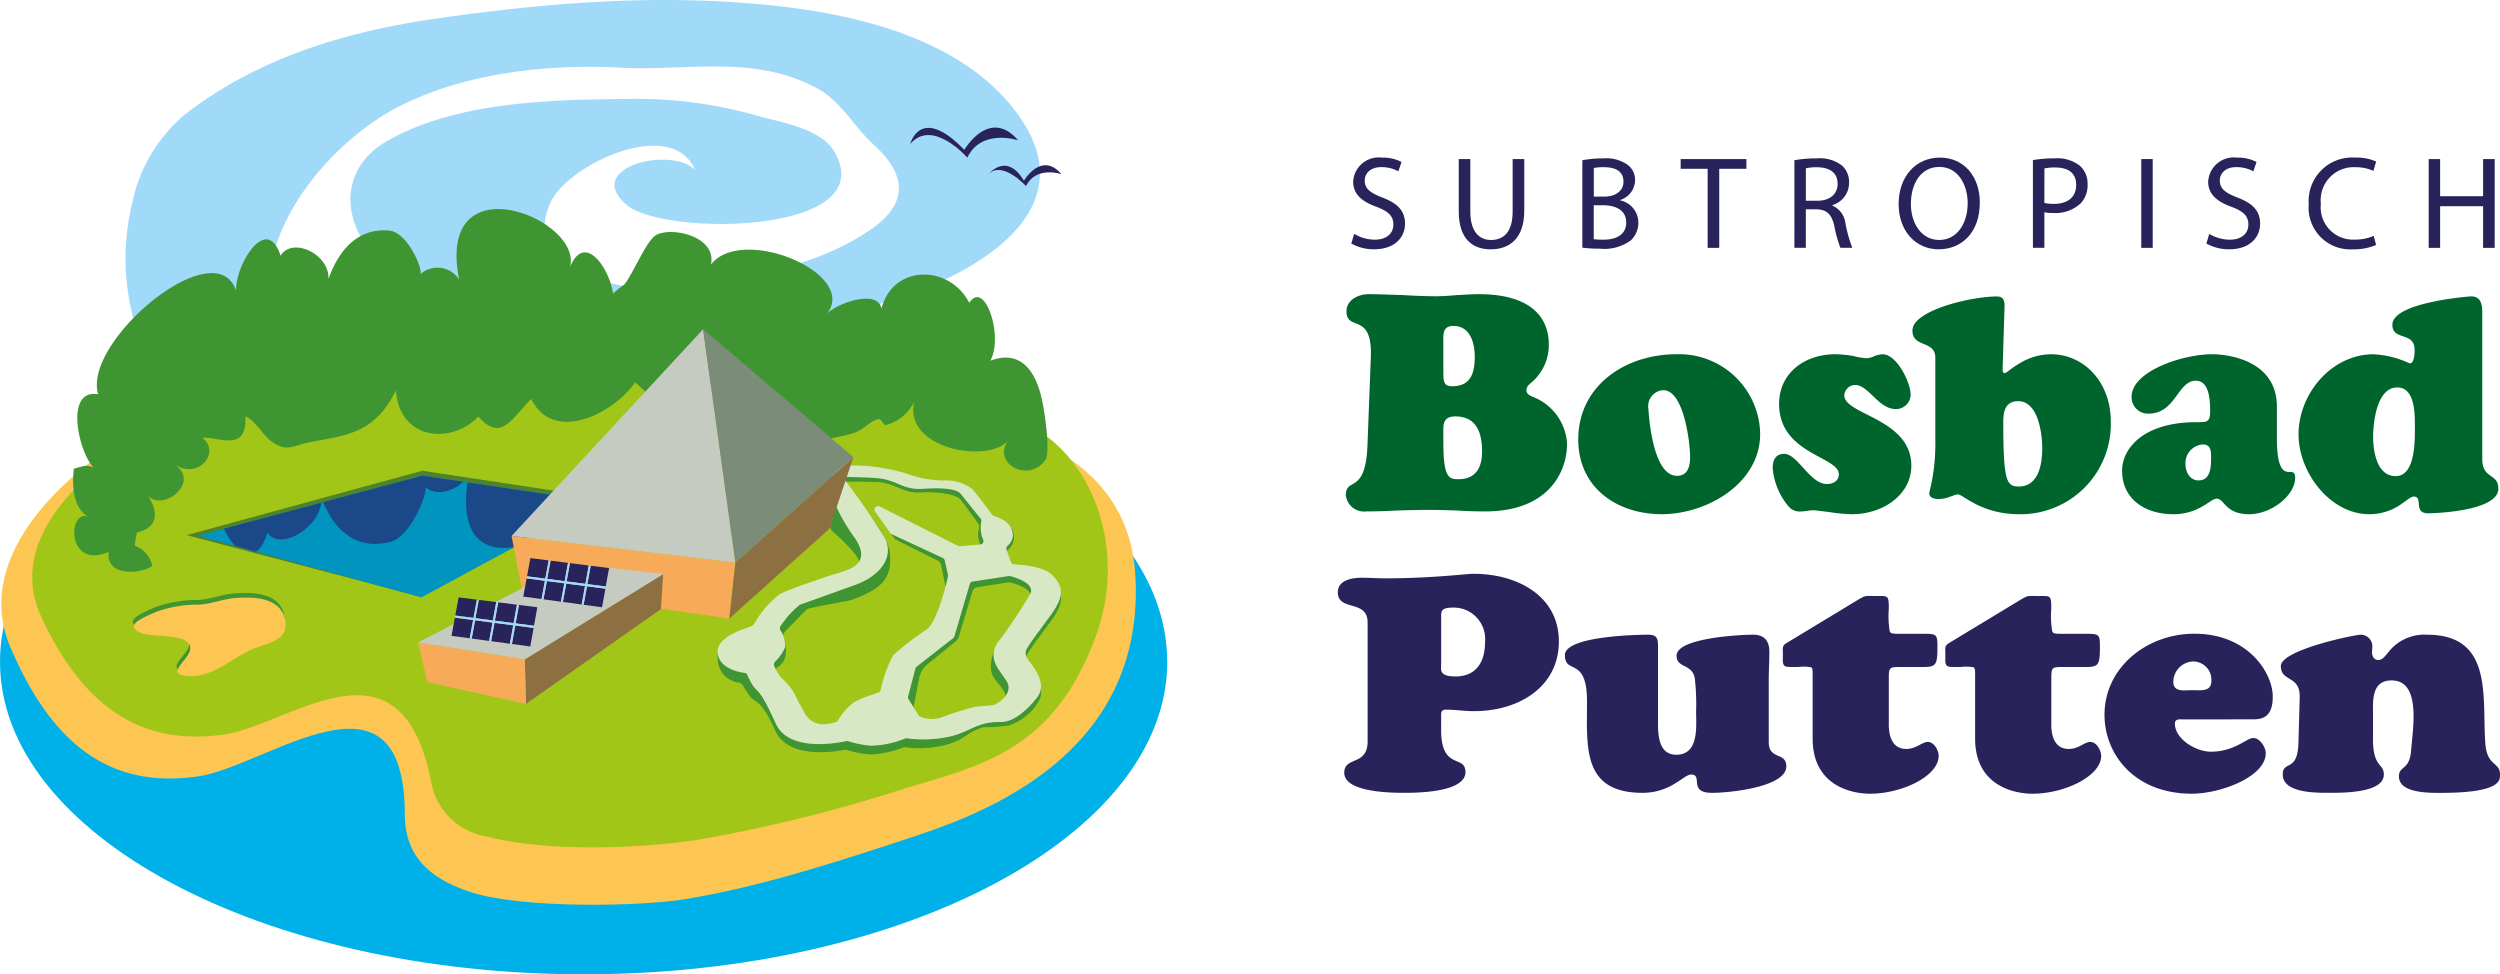 <svg xmlns="http://www.w3.org/2000/svg" xmlns:xlink="http://www.w3.org/1999/xlink" width="209.905" height="81.802" viewBox="0 0 209.905 81.802">
    <defs>
        <clipPath id="clip-path">
            <path id="Path_36" data-name="Path 36" d="M84.328,194.27l-2.869.767-2.179.583,1.7.467L98.048,200.8l12.672-6.857,2.146-1.159-14.728-2.2Z" transform="translate(-79.28 -190.58)" fill="none"/>
        </clipPath>
        <clipPath id="clip-path-2">
            <rect id="Rectangle_3" data-name="Rectangle 3" width="28.827" height="23.89" fill="none"/>
        </clipPath>
        <clipPath id="clip-path-4">
            <rect id="Rectangle_4" data-name="Rectangle 4" width="7.215" height="4.128" fill="none"/>
        </clipPath>
        <clipPath id="clip-path-5">
            <path id="Path_51" data-name="Path 51" d="M210.234,223.6l-.6,3.231,6.614.9.6-3.294Z" transform="translate(-209.63 -223.6)" fill="none"/>
        </clipPath>
        <clipPath id="clip-path-7">
            <path id="Path_57" data-name="Path 57" d="M181.464,239.33l-.6,3.231,6.616.895.6-3.292Z" transform="translate(-180.86 -239.33)" fill="none"/>
        </clipPath>
    </defs>
    <g id="Group_12" data-name="Group 12" transform="translate(-78 -16.092)">
        <g id="bosbad-logo" transform="translate(78 16.092)">
            <path id="Path_1" data-name="Path 1" d="M50.927,16.784a13.146,13.146,0,0,1,4.317-7.127C61.453,4.8,69,2.611,76.5,1.543,85.831.212,95.019-.521,104.4.436c6.928.708,16.327,2.695,20.988,9.388,7.161,10.283-10.306,16.054-16.641,16.717-2.8.293-5.679.555-8.512.738-4.091.26-8.2.333-12.31.36a27.444,27.444,0,0,1-15.013-4.707c-4.166-2.764-5.478-8.385-.528-11.157,5.809-3.257,13.668-3.405,20-3.466a37.04,37.04,0,0,1,10.985,1.408c1.771.522,5.26,1.029,6.415,2.949,4.233,7.05-14.271,7.219-17.408,4.531-3.7-3.166,3.816-4.956,5.74-2.932-1.878-4.552-10.673-.478-12.134,2.754-2.638,5.832,6.195,7.49,9.481,7.146,5.725-.6,12.213-1.421,17.243-4.772,3.357-2.238,3.275-4.652.388-7.28-1.612-1.467-2.712-3.588-4.642-4.654-5.275-2.917-11.017-1.48-16.557-1.773C85.8,5.363,78.773,6.094,73.163,9c-4.713,2.439-10.3,8.263-10.826,14.575-.74,8.871,9.766,9.556,15.111,9.462,8.607-.153,17.211-.484,25.818-.748,4.415-.134,8.961.111,13.353-.4,3.2-.373,6.121-.966,8.936,1.647,5.3,4.914-3.615,7.092-6.7,7.856-8.051,2-16.639.52-24.864,1.014-2.957.178-5.669,1.488-8.632,1.6a42.612,42.612,0,0,1-13.41-2.016c-5.367-1.62-9.126-5.12-13.854-8.108-3.355-2.121-6.037-2.9-7.221-7.5a19.62,19.62,0,0,1,.059-9.581" transform="translate(-39.77 0)" fill="#a1daf8"/>
            <path id="Path_2" data-name="Path 2" d="M98.006,166.1c0,14.5-21.939,26.248-49,26.248S0,180.595,0,166.1,21.939,139.85,49,139.85s49,11.752,49,26.248" transform="translate(0 -110.543)" fill="#00b0e9"/>
            <path id="Path_3" data-name="Path 3" d="M74.5,142.093c7.339,1.756,20.594,3.265,21.256,15.072.8,14.156-11.167,19.445-18.305,21.807-6.446,2.133-13.06,4.313-19.627,5.377-3.506.568-13.424.813-17.829-.6-2.787-.893-5.579-2.544-5.579-6.5,0-13.513-11.566-4.091-17.314-3.238-6.459.954-11.872-1.591-15.8-10.822-3.984-9.367,8.732-17.7,13.037-19.3,9.625-3.577,19.343-4.327,29.114-5.778,10.126-1.5,18.318,1.3,28.4,3.393.794.166,1.687.356,2.647.585" transform="translate(-0.428 -108.833)" fill="#fdc652"/>
            <path id="Path_4" data-name="Path 4" d="M86.838,130.282c3.546,1.517,6.348,4,9.858,5.866,5.375,2.854,8.2,10.533,5.478,17.815-3.525,9.447-9.47,10.694-16.061,12.674a125.9,125.9,0,0,1-17.643,4.34c-3.4.5-11.65,1.15-17.454-.339a5.686,5.686,0,0,1-4.648-4.818c-2.632-12.7-11.888-4.47-17.461-3.718-6.258.842-11.4-1.67-15.2-9.831-3.835-8.229,7.473-14.831,10.964-16.905,7.221-4.292,15.2-5.633,22.9-6.974a92.548,92.548,0,0,1,26-.8c4.34.474,9.036.876,13.234,2.678l.031.013" transform="translate(-10.214 -100.412)" fill="#a2c617"/>
            <path id="Path_5" data-name="Path 5" d="M42.952,90.6c-.048-2.211,2.594-6.494,3.739-2.93.977-1.618,4.141-.128,4.019,1.964.974-2.737,2.687-4.283,5.086-4.076,1.542.132,2.816,3.146,2.645,3.659a2.144,2.144,0,0,1,3.246.472c-2.016-10.109,10.465-5.1,9.3-1.046,1.22-3.016,3.336.111,3.617,2.207a12.1,12.1,0,0,1,.951-.765c.765-.947,1.79-3.554,2.6-4.1,1.18-.8,5.166-.017,4.675,2.425,2.563-3.338,12.352.71,9.759,4.116,1.067-1.083,5.535-2.467,4.39.752.218-5.117,6.228-5.174,7.743-1.18.029.075-.348-.275-.323-.266,1.308-2.5,3.053,2.534,1.886,4.656,2.326-.882,3.764.526,4.355,3.368.241,1.163.633,3.883.337,4.858-1.4,2.2-4.7.367-3.129-1.605-1.538,2.066-8.841.882-7.961-3.16a3.719,3.719,0,0,1-2.349,1.936c-.256.092-.348-.6-.736-.48-.641.2-1.257.928-1.955,1.144-1.66.513-6.329,1.561-5.138-1.966-.811,2.06-3.275-.22-4.464-.757-.759-.342-1.832-1.3-2.619-1.373-1.144-.1-.8,1.509-1.865,1.93a2.7,2.7,0,0,1-2.295-.344c-.2-.115-2.014-1.725-2-1.741-1.785,2.609-6.863,5.2-8.73,1.4-1.693,1.708-2.523,3.636-4.447,1.473-2.119,2.3-6.6,2.114-6.913-2.207-1.769,3.69-4.325,3.808-7.154,4.35-1.479.285-1.943.87-3.231,0-.752-.507-1.345-1.76-2.251-2.156.159,3.133-2.341,1.647-3.611,1.811,1.547,1.159-.289,3.548-2.3,2.246,2.284,1.578-1.389,4.283-2.473,2.318,1.054,1.4,1.241,2.94-.715,3.368a5.772,5.772,0,0,0-.189,1.123,2.314,2.314,0,0,1,1.467,1.7c-1.006.71-3.95.884-3.653-1.19-3.577,1.563-3.456-3.655-1.7-2.942-1.243-.673-1.415-2.46-1.232-4.042.6-.124,1.027-.407,1.653-.086-1.28-1.364-2.448-6.654.39-6.155C30.028,94.859,41.244,85.534,42.95,90.6" transform="translate(-23.134 -66.202)" fill="#3f9532"/>
            <path id="Path_6" data-name="Path 6" d="M65.991,239.7c-.22-2.131-2.586-2.2-4.2-2.077-1.018.075-1.972.474-2.99.551a10.343,10.343,0,0,0-3.648.6c-.744.348-2.972,1.117-1.272,1.781,1.035.407,4.162-.008,4.116,1.3-.034.987-2.473,2.311.113,2.32,1.785.006,3.464-1.511,5.04-2.236,1.1-.507,3-.66,2.835-2.24" transform="translate(-42.099 -187.8)" fill="#3f9532"/>
            <path id="Path_7" data-name="Path 7" d="M66.361,241.552c-.22-2.133-2.586-2.2-4.2-2.077-1.018.075-1.974.474-2.99.553a10.3,10.3,0,0,0-3.648.6c-.744.348-2.972,1.115-1.272,1.781,1.037.407,4.162-.008,4.116,1.3-.034.987-2.475,2.311.113,2.32,1.785.006,3.462-1.511,5.04-2.236,1.1-.507,3-.658,2.835-2.238" transform="translate(-42.391 -189.262)" fill="#fdc652"/>
            <path id="Path_8" data-name="Path 8" d="M364.662,52.5s.836-3.363,4.543.482c0,0,2.1-3.607,4.524-.8,0,0-3.083-1.029-4.271,1.452,0,0-2.934-3.349-4.8-1.136" transform="translate(-288.241 -40.402)" fill="#29235c"/>
            <path id="Path_9" data-name="Path 9" d="M395.18,67.171s1.582-2.284,3.158.333c0,0,1.456-2.506,3.148-.553,0,0-2.144-.717-2.97,1.01,0,0-2.194-2.425-3.336-.79" transform="translate(-312.366 -52.332)" fill="#29235c"/>
            <path id="Path_10" data-name="Path 10" d="M554.841,125.24c-.23.205-.461.358-.461.692s.281.436.539.562a4.487,4.487,0,0,1,2.865,3.915c0,2.559-1.714,5.7-6.857,5.7-.87,0-1.664-.025-2.431-.078-.767-.025-1.534-.05-2.328-.05-.87,0-1.764.025-2.634.05-.87.05-1.739.078-2.634.078a1.534,1.534,0,0,1-1.689-1.356c0-1.586,1.662.025,1.817-4.223l.281-7.366c.153-3.864-2.045-2.1-2.045-3.864,0-.972,1.048-1.433,1.842-1.433.947,0,1.892.052,2.84.075.947.052,1.892.1,2.84.1.614,0,1.2-.05,1.79-.1.589-.025,1.2-.075,1.792-.075,4.682,0,5.885,2.226,5.885,4.2a4.136,4.136,0,0,1-1.406,3.173m-7.446-1.125c0,1-.05,1.484.742,1.484,1.534,0,1.892-1.075,1.892-2.481,0-1.153-.383-2.584-1.792-2.584-.947,0-.845.767-.845,1.509v2.073Zm0,6.243c0,2.967.486,3.045,1.278,3.045,1.459,0,1.97-1,1.97-2.328,0-1.561-.461-2.942-2.251-2.942-.792,0-.972.409-1,.947v1.28Z" transform="translate(-426.212 -93.169)" fill="#00652c"/>
            <path id="Path_11" data-name="Path 11" d="M632.34,149.1c0-4.579,4.017-7.163,8.238-7.163a6.808,6.808,0,0,1,7.035,6.677c0,4.2-4.5,6.754-8.263,6.754s-7.01-2.226-7.01-6.268m7.138-4.145a1.343,1.343,0,0,0-1.253,1.534c.1,1.612.564,5.551,2.328,5.654.972.05,1.178-.767,1.178-1.586,0-1.15-.511-5.6-2.251-5.6" transform="translate(-499.826 -112.195)" fill="#00652c"/>
            <path id="Path_12" data-name="Path 12" d="M717.024,142.093a6.778,6.778,0,0,0,1.048.18,1.631,1.631,0,0,0,.692-.18,2.222,2.222,0,0,1,.691-.153c1.178,0,2.353,2.353,2.353,3.4a1.229,1.229,0,0,1-1.253,1.2c-1.459,0-2.278-2.02-3.4-2.02a.923.923,0,0,0-.92.87c0,1.639,5.629,1.945,5.629,5.91,0,2.4-2.328,4.068-4.99,4.068a13.32,13.32,0,0,1-1.892-.178c-.639-.078-1.2-.153-1.356-.153a3.49,3.49,0,0,0-.511.05,2.885,2.885,0,0,1-.486.05,1.231,1.231,0,0,1-1.125-.486,5.721,5.721,0,0,1-1.28-3.148c0-.664.23-1.2.972-1.2,1.125,0,2.15,2.531,3.581,2.531.511,0,1-.256,1-.817,0-1.511-5.015-1.689-5.015-5.91,0-2.559,2.1-4.17,4.732-4.17a10.254,10.254,0,0,1,1.536.153" transform="translate(-561.385 -112.195)" fill="#00652c"/>
            <path id="Path_13" data-name="Path 13" d="M773.821,124.793c0,.128-.025.409.178.409.128,0,.536-.409,1.2-.792a5.056,5.056,0,0,1,2.687-.792c2.712,0,5.015,2.276,5.015,5.654a7.577,7.577,0,0,1-7.674,7.777c-3.223,0-4.732-1.662-5.143-1.662s-.819.384-1.662.384c-.358,0-.767-.1-.767-.511a16.758,16.758,0,0,0,.511-4.554v-6.8c0-1.484-1.92-.819-1.92-2.276,0-1.714,4.962-2.865,7.087-2.865.689,0,.664.536.639,1.1l-.153,4.937Zm1.306,2.764c-1.125,0-1.253.92-1.253,1.79,0,4.962.281,5.373,1.3,5.373,1.689,0,1.97-1.917,1.97-3.223,0-1.2-.333-3.94-2.02-3.94" transform="translate(-605.674 -93.873)" fill="#00652c"/>
            <path id="Path_14" data-name="Path 14" d="M863.217,148.89c0,4.5,1.536,2.047,1.536,3.428,0,1.459-2,3.045-3.864,3.045-2.02,0-2.072-1.306-2.712-1.306-.306,0-.639.333-1.2.639a4.673,4.673,0,0,1-2.506.664c-2.123,0-4.248-1.125-4.248-3.659,0-1.817,1.739-4.068,6.241-4.068.794,0,1.151.05,1.151-.87,0-.845-.025-2.611-1.2-2.611-1.534,0-1.689,2.764-3.965,2.764a1.377,1.377,0,0,1-1.431-1.406c0-2.173,4.323-3.581,6.752-3.581,1.459,0,5.449.564,5.449,4.4v2.559Zm-7.674,2.251c0,.666.358,1.381,1.1,1.381.972,0,1.05-1.05,1.05-1.817,0-.564.025-1.2-.692-1.2a1.566,1.566,0,0,0-1.458,1.637" transform="translate(-672.047 -112.187)" fill="#00652c"/>
            <path id="Path_15" data-name="Path 15" d="M936.326,132.343c0,1.79,1.356,1.2,1.356,2.532,0,1.945-5.6,2.073-5.884,2.073-1.306,0-.384-1.408-1.228-1.408-.23,0-.614.358-1.2.742a4.642,4.642,0,0,1-2.506.742c-3.351,0-5.96-3.556-5.96-6.7,0-3.4,2.762-6.729,6.293-6.729a8.1,8.1,0,0,1,3.045.767c.384,0,.409-.845.409-1.125,0-1.586-1.867-.742-1.867-2.123,0-1.892,6.524-2.381,6.6-2.381.767,0,.947.536.947,1.381v12.23Zm-7.138-5.962c-1.714,0-2.02,2.942-2.02,4.143s.306,3.3,1.892,3.3c1.714,0,1.612-3.146,1.612-4.273,0-1,0-3.173-1.484-3.173" transform="translate(-727.915 -93.849)" fill="#00652c"/>
            <path id="Path_16" data-name="Path 16" d="M538.508,233.948c0-1.92-2.5-.895-2.5-2.508,0-1.023,1.182-1.226,2.014-1.226.671,0,1.316.05,1.989.05,3.894,0,6.8-.383,7.387-.383,3.653,0,7.171,1.842,7.171,5.679s-3.384,5.857-7.117,5.857c-.807,0-1.612-.128-2.337-.128-.323,0-.43.128-.43.411v1.484c.082,3.2,2.041,1.867,2.041,3.351,0,1.662-3.869,1.739-5.076,1.739-1.13,0-5.1-.025-5.1-1.689,0-1.408,1.961-.539,1.961-2.636v-10Zm7.2-1.228c-1.048,0-1.021.306-1.021.819v3.837c0,.536-.241,1.125,1.209,1.125,1.773,0,2.471-1.28,2.471-2.84a2.648,2.648,0,0,0-2.659-2.942" transform="translate(-423.683 -181.706)" fill="#29235c"/>
            <path id="Path_17" data-name="Path 17" d="M634.809,261.761c0,1.023.08,2.609,1.532,2.609,1.934,0,1.664-2.4,1.664-3.632a18.913,18.913,0,0,0-.107-2.764c-.214-1.278-1.532-.845-1.532-1.918,0-1.509,5.4-1.765,6.419-1.765.968,0,1.371.536,1.371,1.433,0,.819-.052,1.612-.052,2.431V263.3c0,1.534,1.477.817,1.477,2.045,0,1.739-4.755,2.225-6.232,2.225-2.068,0-.7-1.536-1.773-1.536-.3,0-.725.383-1.371.767a5.079,5.079,0,0,1-2.687.769c-5.1,0-4.673-3.839-4.673-7.676s-1.855-2.2-1.855-3.889,6.769-1.714,6.985-1.714c.752,0,.832.333.832.972v6.5Z" transform="translate(-495.597 -201.001)" fill="#29235c"/>
            <path id="Path_18" data-name="Path 18" d="M723.177,249.474c0,1.714.752,2.123,1.477,2.123.834,0,1.316-.589,1.8-.589.537,0,.912.717.912,1.176,0,1.689-3.062,3.173-5.773,3.173-1.371,0-4.807-.564-4.807-4.631v-5.27c0-.461,0-.639-.134-.717a3.642,3.642,0,0,0-1.048-.025c-.7,0-1.048.025-1.182-.1-.189-.178-.134-.434-.134-1.023,0-.358-.08-.639.241-.845l6.125-3.709c.618-.358.591-.281,1.4-.281,1.073,0,1.127-.1,1.127,1.075a7.5,7.5,0,0,0,.08,1.892c.082.205.268.205.968.205h1.88c1.155,0,1.155.078,1.155,1.228,0,1.456-.189,1.561-1.236,1.561h-1.853c-.941,0-.993.025-.993.945v3.812Z" transform="translate(-564.593 -188.714)" fill="#29235c"/>
            <path id="Path_19" data-name="Path 19" d="M788.3,249.474c0,1.714.752,2.123,1.477,2.123.832,0,1.316-.589,1.8-.589.536,0,.914.717.914,1.176,0,1.689-3.062,3.173-5.776,3.173-1.37,0-4.807-.564-4.807-4.631v-5.27c0-.461,0-.639-.134-.717a3.643,3.643,0,0,0-1.048-.025c-.7,0-1.048.025-1.18-.1-.189-.178-.136-.434-.136-1.023,0-.358-.082-.639.241-.845l6.125-3.709c.618-.358.591-.281,1.4-.281,1.073,0,1.127-.1,1.127,1.075a7.372,7.372,0,0,0,.082,1.892c.08.205.268.205.966.205h1.88c1.155,0,1.155.078,1.155,1.228,0,1.456-.186,1.561-1.234,1.561H789.3c-.939,0-.993.025-.993.945v3.812Z" transform="translate(-616.073 -188.714)" fill="#29235c"/>
            <path id="Path_20" data-name="Path 20" d="M849.815,261.11c-.3,0-.725-.075-.725.358,0,1.278,1.748,2.353,3.009,2.353,2.014,0,3.009-1.15,3.573-1.15s1.048.792,1.048,1.278c0,1.97-3.787,3.4-6.205,3.4-4.835,0-7.335-3.326-7.335-6.626,0-3.94,3.518-6.807,7.548-6.807,4.566,0,6.58,3.351,6.58,5.27,0,1.689-.8,1.92-1.664,1.92Zm2.337-3.223a1.53,1.53,0,0,0-1.584-1.637,1.731,1.731,0,0,0-1.611,1.689c0,.92.914.717,1.611.717s1.584.153,1.584-.767" transform="translate(-666.482 -200.708)" fill="#29235c"/>
            <path id="Path_21" data-name="Path 21" d="M921.565,263.014c0,2.481.914,2.045.914,3.018,0,1.586-3.573,1.536-4.673,1.536s-3.814,0-3.814-1.536c0-1.228,1.236-.128,1.316-2.634l.107-3.837c.055-1.892-1.584-1.278-1.584-2.634s6.178-2.634,6.714-2.634a.972.972,0,0,1,.968,1c0,.155-.027.306-.027.461,0,.306.134.664.539.664.43,0,.671-.539,1.209-1.075a3.832,3.832,0,0,1,2.873-1.05c5.562,0,4.621,5.193,4.889,9.082.134,2.02,1.236,1.561,1.236,2.661,0,.461.107,1.536-4.941,1.536-.966,0-3.546.05-3.546-1.381,0-.92.886-.486,1.021-2.15.134-1.817.886-5.91-1.639-5.91-1.718,0-1.559,1.765-1.559,2.917v1.97Z" transform="translate(-722.327 -201.001)" fill="#29235c"/>
            <path id="Path_22" data-name="Path 22" d="M541.647,69.554a3.407,3.407,0,0,0,1.727.486c.985,0,1.559-.52,1.559-1.272,0-.7-.4-1.1-1.406-1.482-1.218-.432-1.97-1.062-1.97-2.112a2.147,2.147,0,0,1,2.412-2.024,3.392,3.392,0,0,1,1.649.365l-.266.786a2.979,2.979,0,0,0-1.417-.354c-1.018,0-1.406.608-1.406,1.117,0,.7.455,1.039,1.482,1.438,1.262.486,1.9,1.1,1.9,2.19,0,1.15-.853,2.156-2.611,2.156a3.866,3.866,0,0,1-1.9-.486l.243-.807Z" transform="translate(-427.943 -49.916)" fill="#29235c"/>
            <path id="Path_23" data-name="Path 23" d="M585.432,63.73v4.415c0,1.67.742,2.379,1.737,2.379,1.107,0,1.815-.729,1.815-2.379V63.73h.975v4.348c0,2.29-1.205,3.231-2.821,3.231-1.528,0-2.678-.874-2.678-3.187V63.73h.974Z" transform="translate(-461.98 -50.375)" fill="#29235c"/>
            <path id="Path_24" data-name="Path 24" d="M633.98,63.615a9.364,9.364,0,0,1,1.758-.155,3.08,3.08,0,0,1,2.047.543,1.561,1.561,0,0,1,.62,1.316,1.769,1.769,0,0,1-1.262,1.637v.023a1.921,1.921,0,0,1,1.538,1.869,2.011,2.011,0,0,1-.631,1.494,3.743,3.743,0,0,1-2.578.7,11.317,11.317,0,0,1-1.494-.088V63.617Zm.962,3.053h.874c1.018,0,1.616-.53,1.616-1.251,0-.874-.664-1.218-1.637-1.218a4.107,4.107,0,0,0-.853.067Zm0,3.573a5.111,5.111,0,0,0,.807.044c1,0,1.913-.365,1.913-1.45,0-1.018-.874-1.438-1.926-1.438h-.8v2.844Z" transform="translate(-501.122 -50.161)" fill="#29235c"/>
            <path id="Path_25" data-name="Path 25" d="M675.637,64.539H673.37V63.72h5.52v.819h-2.28v6.639h-.974V64.539Z" transform="translate(-532.258 -50.367)" fill="#29235c"/>
            <path id="Path_26" data-name="Path 26" d="M718.94,63.615a10.12,10.12,0,0,1,1.848-.155,3.05,3.05,0,0,1,2.156.608,1.859,1.859,0,0,1,.587,1.417,1.959,1.959,0,0,1-1.406,1.9v.034a1.858,1.858,0,0,1,1.1,1.5,11.86,11.86,0,0,0,.576,2.047h-1a10.11,10.11,0,0,1-.5-1.781c-.222-1.029-.62-1.417-1.494-1.45H719.9v3.231h-.962Zm.962,3.4h.985c1.029,0,1.681-.564,1.681-1.417,0-.962-.7-1.383-1.714-1.394a3.979,3.979,0,0,0-.951.088Z" transform="translate(-568.278 -50.161)" fill="#29235c"/>
            <path id="Path_27" data-name="Path 27" d="M767.515,66.914c0,2.567-1.559,3.927-3.462,3.927s-3.353-1.528-3.353-3.785c0-2.368,1.471-3.917,3.464-3.917s3.353,1.559,3.353,3.772Zm-5.786.122c0,1.593.863,3.02,2.379,3.02s2.389-1.406,2.389-3.1c0-1.484-.775-3.032-2.379-3.032s-2.389,1.471-2.389,3.108Z" transform="translate(-601.287 -49.908)" fill="#29235c"/>
            <path id="Path_28" data-name="Path 28" d="M814.5,63.6a11.14,11.14,0,0,1,1.848-.145,3.065,3.065,0,0,1,2.091.62,2.007,2.007,0,0,1,.652,1.559,2.219,2.219,0,0,1-.574,1.593,3.089,3.089,0,0,1-2.28.819,3.258,3.258,0,0,1-.775-.067v2.986H814.5V63.6Zm.962,3.6a3.263,3.263,0,0,0,.8.078c1.161,0,1.869-.564,1.869-1.593s-.7-1.461-1.758-1.461a4.046,4.046,0,0,0-.907.078Z" transform="translate(-643.812 -50.161)" fill="#29235c"/>
            <path id="Path_29" data-name="Path 29" d="M858.872,63.73v7.456h-.962V63.73Z" transform="translate(-678.125 -50.375)" fill="#29235c"/>
            <path id="Path_30" data-name="Path 30" d="M884.225,69.554a3.407,3.407,0,0,0,1.727.486c.985,0,1.559-.52,1.559-1.272,0-.7-.4-1.1-1.406-1.482-1.218-.432-1.97-1.062-1.97-2.112a2.147,2.147,0,0,1,2.412-2.024,3.392,3.392,0,0,1,1.649.365l-.266.786a2.98,2.98,0,0,0-1.417-.354c-1.018,0-1.4.608-1.4,1.117,0,.7.453,1.039,1.482,1.438,1.262.486,1.9,1.1,1.9,2.19,0,1.15-.851,2.156-2.611,2.156a3.866,3.866,0,0,1-1.9-.486l.243-.807Z" transform="translate(-698.732 -49.916)" fill="#29235c"/>
            <path id="Path_31" data-name="Path 31" d="M930.664,70.477a4.761,4.761,0,0,1-1.97.365,3.494,3.494,0,0,1-3.684-3.785A3.653,3.653,0,0,1,928.9,63.14a4.016,4.016,0,0,1,1.771.331l-.233.786a3.517,3.517,0,0,0-1.5-.31,2.772,2.772,0,0,0-2.909,3.076,2.711,2.711,0,0,0,2.865,3,3.847,3.847,0,0,0,1.572-.31l.2.763Z" transform="translate(-731.164 -49.908)" fill="#29235c"/>
            <path id="Path_32" data-name="Path 32" d="M974.022,63.73v3.12h3.607V63.73h.974v7.456h-.974v-3.5h-3.607v3.5h-.962V63.73Z" transform="translate(-769.144 -50.375)" fill="#29235c"/>
            <path id="Path_33" data-name="Path 33" d="M74.78,194.009l19.5,5.134,15.849-8.183-15.57-2.36Z" transform="translate(-59.109 -149.077)" fill="#4e822c"/>
            <path id="Path_34" data-name="Path 34" d="M98.131,190.58l-13.812,3.69-2.867.767-2.182.583,1.7.467L98.04,200.8l12.672-6.857,2.146-1.159Z" transform="translate(-62.658 -150.642)" fill="#0094bf"/>
            <g id="Group_1" data-name="Group 1" transform="translate(16.614 39.938)" clip-path="url(#clip-path)">
                <path id="Path_35" data-name="Path 35" d="M28.634,91.942c-.05,2.513,2.94,6.9,4.227,2.661,1.106,1.66,4.675-.587,4.535-2.932,1.106,2.93,3.041,4.38,5.748,3.722,1.739-.421,3.175-4.061,2.98-4.615,1.09.954,3.018.138,3.663-1.1-2.257,11.811,11.823,3.936,10.5-.455,1.383,3.2,3.768-.713,4.082-3.137a11.876,11.876,0,0,0,1.075.7c.863.939,2.026,3.711,2.942,4.187,1.333.7,5.832-.891,5.275-3.569,2.9,3.332,13.944-2.982,11.01-6.383,1.207,1.039,6.253,1.819,4.956-1.628.254,5.761,7.039,4.765,8.743-.027.034-.092-.392.373-.363.358,1.479,2.609,3.443-3.407,2.121-5.608,2.628.589,4.25-1.259,4.91-4.583.27-1.36.708-4.51.373-5.564-1.586-2.246-5.3.411-3.531,2.37-1.739-2.07-9.984.56-8.982,4.985a3.424,3.424,0,0,0-2.655-1.781c-.289-.059-.394.744-.83.673-.725-.117-1.421-.83-2.211-.951-1.873-.289-6.622.22-5.273,4-.92-2.192-4.223-.046-5.562.771-.857.522-2.066,1.8-2.955,2.016-1.291.312-.905-1.57-2.108-1.859a3.333,3.333,0,0,0-2.59.794c-.22.163-2.27,2.309-2.259,2.326-2.02-2.643-7.756-4.682-9.858-.046-1.913-1.639-2.854-3.674-5.023-.884-2.4-2.23-7.454-1.234-7.8,3.718-2-3.868-4.889-3.552-8.085-3.669-1.672-.063-2.2-.641-3.648.57-.847.708-1.515,2.23-2.536,2.84.176-3.579-2.645-1.454-4.078-1.417,1.744-1.586-.333-3.969-2.6-2.14,2.576-2.192-1.576-4.608-2.8-2.19,1.186-1.775,1.4-3.55-.811-3.69A5.975,5.975,0,0,1,19,69.165a3.227,3.227,0,0,0,1.653-2.188c-1.136-.627-4.462-.306-4.12,1.993-4.042-1.14-3.894,4.751-1.913,3.632-1.4.983-1.593,3.037-1.383,4.8.681.034,1.161.279,1.867-.193-1.444,1.771-2.752,7.972.451,6.905-1.509,5.277,11.17,13.867,13.085,7.825" transform="translate(-27.023 -89.821)" fill="#1a4889"/>
            </g>
            <g id="Group_11" data-name="Group 11" transform="translate(35.11 27.641)">
                <g id="Group_4" data-name="Group 4" transform="translate(25.141 11.819)" style="isolation: isolate">
                    <g id="Group_3" data-name="Group 3" clip-path="url(#clip-path-2)">
                        <g id="Group_2" data-name="Group 2" clip-path="url(#clip-path-2)">
                            <path id="Path_37" data-name="Path 37" d="M310.428,208.245a7.059,7.059,0,0,1-.956.3c-.733.163-2.263.689-3.2,1.033a2.459,2.459,0,0,1-1.6-.013.519.519,0,0,1-.319-.31l-.348-.909a.524.524,0,0,1-.025-.289l.451-2.324a1.926,1.926,0,0,1,.671-1.121l2.473-2.012a.641.641,0,0,0,.168-.277l1.151-3.829a.53.53,0,0,1,.425-.371l2.58-.4a.525.525,0,0,1,.214.01c.448.115,2.083.6,1.643,1.488-.5,1.021-2.724,2.884-3.167,4.606-.471,1.836.308,1.953.941,3.013.444.74-.233,1.071-1.1,1.408m-13.448-15.352a.524.524,0,0,0,.161.532c.759.662,2.955,2.67,2.1,3.005-.532.207-2.062,1.134-2.513,1.293-.966.342-2.223.759-3.131,1.113a8.757,8.757,0,0,0-.838.365,7.76,7.76,0,0,0-1.865,1.987c-.189.243-.262.612-.662.767-.115.046-.415.136-.771.275-.878.344-2.1-.021-1.943,2.02a2.029,2.029,0,0,0,1.769,1.89.516.516,0,0,1,.356.256,7.709,7.709,0,0,0,.652.993c.325.383.868.14,2.06,2.8,1.075,2.393,5.013,1.746,5.788,1.593a.507.507,0,0,1,.262.017,8.069,8.069,0,0,0,1.92.367,8.372,8.372,0,0,0,2.827-.618,8.955,8.955,0,0,0,3.527-.193c1.8-.509,1.469-.951,3.127-1.477a12.537,12.537,0,0,0,2.192-.163,4.532,4.532,0,0,0,2.366-1.869c.8-1.065-.245-2.376-.455-2.682s-.746-.824-.448-1.352.748-1.115,2-2.816,1.016-2.479.153-3.378a4.323,4.323,0,0,0-2.569-.962.493.493,0,0,1-.111-.019l-.9-.264a.533.533,0,0,1-.377-.44c-.042-.308-.048-.736.193-.922a1.406,1.406,0,0,0,0-2.207,2.6,2.6,0,0,0-1.014-.2.53.53,0,0,1-.4-.214c-.339-.461-1.159-1.565-1.519-1.976a3.63,3.63,0,0,0-2.5-.746,9.6,9.6,0,0,1-3.229-.641,18.329,18.329,0,0,0-3.058-.576.28.28,0,0,1-.042,0l-3.871-.17a.53.53,0,1,0,0,1.058,47.857,47.857,0,0,1,4.967-.029c1.549.254,1.909.966,3.56.855.964-.063,2.739.084,3.169.618.337.423,1.127,1.521,1.448,1.968a.521.521,0,0,1,.09.407,2.01,2.01,0,0,0,.128,1.421c.235.308.2.495.2.495l-3.3-.272a.475.475,0,0,1-.092-.017l-4.327-1.142.256.348a.551.551,0,0,0,.189.159l3.477,1.739a.531.531,0,0,1,.281.367l.348,1.706a.515.515,0,0,1,0,.226l-.731,3.11a.541.541,0,0,1-.119.231c-.52.58-3.156,3.527-3.611,4.007a6.213,6.213,0,0,0-.9,1.656.531.531,0,0,1-.325.308c-.249.082-.658.22-1.065.379a7.669,7.669,0,0,0-.886.4,5.193,5.193,0,0,0-1.414,1.618s-.017.008-.05.021a4.122,4.122,0,0,1-.834.2,1.8,1.8,0,0,1-1.809-.821c-.306-.631-.633-1.06-.807-1.549a5.02,5.02,0,0,0-1.186-1.5,2.77,2.77,0,0,1-.5-.773.529.529,0,0,1,.174-.658,1.373,1.373,0,0,0,.627-.811,2.7,2.7,0,0,0-.1-1.549.51.51,0,0,1,.088-.616c.557-.568,1.456-1.486,1.75-1.788a.511.511,0,0,1,.239-.138c.775-.2,3.521-.689,3.579-.712,2.1-.819,3.615-1.53,3.189-4.179-.21-1.31-2.244-3.77-3.319-4.994a.528.528,0,0,0-.907.216l-.7,2.64Z" transform="translate(-287.5 -188.282)" fill="#3f9532"/>
                        </g>
                    </g>
                </g>
                <path id="Path_38" data-name="Path 38" d="M309.056,206.175a.289.289,0,0,0-.042.006,26.387,26.387,0,0,0-2.754.878,2.515,2.515,0,0,1-1.752-.067.284.284,0,0,1-.134-.113l-.851-1.354a.293.293,0,0,1-.036-.233l.616-2.345a.288.288,0,0,1,.1-.157l3.072-2.4a.305.305,0,0,0,.1-.151l1.291-4.388a.294.294,0,0,1,.239-.208l3.022-.461a.305.305,0,0,1,.115,0c.35.088,2.154.589,1.7,1.511a42.761,42.761,0,0,1-2.672,3.973c-1.016,1.463.086,2.343.719,3.4.436.725-.262,1.591-1.1,1.938a.346.346,0,0,1-.094.023l-1.536.134ZM297.29,188.809a.3.3,0,0,0,0,.182,16,16,0,0,0,1.735,3.016c1.081,1.624.306,2.295-.727,2.7-.532.207-1.132.344-1.582.5-.966.344-2.223.759-3.131,1.113a8.739,8.739,0,0,0-.838.365,7.781,7.781,0,0,0-1.867,1.989c-.189.243-.262.612-.66.767-.117.046-.415.136-.771.275-.878.344-2.121.987-1.943,2.02.207,1.209,1.748,1.511,2.259,1.58a.288.288,0,0,1,.228.176,4.688,4.688,0,0,0,.578,1.046c.325.381.61.367,1.8,3.028,1.106,2.46,5.321,1.609,5.939,1.471a.265.265,0,0,1,.151.008,8.018,8.018,0,0,0,1.974.386,8.37,8.37,0,0,0,2.827-.618l.038-.015a10.474,10.474,0,0,0,3.877-.182c1.8-.509,2.119-1.2,4.141-1.18,1.1.015,2.347-1.194,3.03-2.1.8-1.065-.245-2.376-.453-2.68s-.746-.824-.448-1.352.75-1.115,2-2.816,1.016-2.479.155-3.378c-.719-.748-2.611-.886-3.229-.912a.293.293,0,0,1-.264-.2l-.356-1.021a.308.308,0,0,1,.08-.329,1.3,1.3,0,0,0,.451-.807,1.5,1.5,0,0,0-.6-1.236,4.548,4.548,0,0,0-1.021-.488.3.3,0,0,1-.136-.1c-.239-.325-1.215-1.651-1.618-2.11a3.63,3.63,0,0,0-2.5-.746,9.6,9.6,0,0,1-3.229-.641,18.442,18.442,0,0,0-3.066-.576.1.1,0,0,1-.025,0l-4.631-.2a.3.3,0,0,0-.191.532l.61.461a.531.531,0,0,0,.321.107c.811,0,4.166.021,5.008.157,1.549.254,1.909.966,3.563.855.964-.063,2.708-.113,3.135.423.36.455,1.368,1.706,1.674,2.083a.285.285,0,0,1,.059.237,2.5,2.5,0,0,0,.149,1.517.293.293,0,0,1-.243.415l-1.71.149a.3.3,0,0,1-.159-.031l-6.587-3.317a.3.3,0,0,0-.373.436L302,191.573a.278.278,0,0,0,.117.1l4.277,1.987a.292.292,0,0,1,.164.2l.277,1.228a.307.307,0,0,1-.013.174s-.813,3.751-1.811,4.434a23.124,23.124,0,0,0-2.768,2.123,10.535,10.535,0,0,0-1.056,2.936.292.292,0,0,1-.193.207c-.233.075-.692.228-1.148.407a7.319,7.319,0,0,0-.886.4,5.192,5.192,0,0,0-1.414,1.618s-.017.008-.05.021a4.123,4.123,0,0,1-.834.2,1.8,1.8,0,0,1-1.809-.821c-.306-.631-.633-1.06-.807-1.549a5.047,5.047,0,0,0-1.186-1.5,3.39,3.39,0,0,1-.618-1.029.3.3,0,0,1,.057-.314,4.065,4.065,0,0,0,.872-1.251,2.433,2.433,0,0,0-.415-1.431.293.293,0,0,1,.017-.319,7.93,7.93,0,0,1,1.63-1.809s.008,0,.013,0c.48-.163,2.364-.849,4.575-1.639l.186-.069c2.1-.819,3.167-2.393,2.326-3.942a55.55,55.55,0,0,0-3.231-4.684.3.3,0,0,0-.52.088l-.463,1.469Z" transform="translate(-262.351 -174.456)" fill="#d8e8c5"/>
                <path id="Path_39" data-name="Path 39" d="M205.809,219.152l-.849-4.422,18.789,2.232-.507,4.707Z" transform="translate(-197.118 -197.372)" fill="#f7ab59"/>
                <path id="Path_40" data-name="Path 40" d="M292.707,191.984l9.914-8.854-2.01,6.014-8.412,7.546Z" transform="translate(-266.076 -172.394)" fill="#8d7042"/>
                <path id="Path_41" data-name="Path 41" d="M204.96,149.258,221.044,131.9l2.705,19.59Z" transform="translate(-197.118 -131.9)" fill="#c6cbc2"/>
                <path id="Path_42" data-name="Path 42" d="M281.71,131.9l12.618,10.736-9.912,8.854Z" transform="translate(-257.784 -131.9)" fill="#7b8c78"/>
                <path id="Path_43" data-name="Path 43" d="M221.886,229.98l-11.616,7.163.1,3.741,11.329-7.957Z" transform="translate(-201.315 -209.426)" fill="#8d7042"/>
                <path id="Path_44" data-name="Path 44" d="M167.54,257.38l8.955,1.421.1,3.741-8.29-1.829Z" transform="translate(-167.54 -231.084)" fill="#f7ab59"/>
                <path id="Path_45" data-name="Path 45" d="M167.54,232.347,180.3,225.71l7.815.895-11.618,7.163Z" transform="translate(-167.54 -206.051)" fill="#c6cbc2"/>
                <g id="Group_7" data-name="Group 7" transform="translate(8.82 19.217)" style="isolation: isolate">
                    <g id="Group_6" data-name="Group 6" clip-path="url(#clip-path-4)">
                        <g id="Group_5" data-name="Group 5" clip-path="url(#clip-path-5)">
                            <path id="Path_46" data-name="Path 46" d="M211.765,223.793l-1.532-.193-.6,3.231,6.614.9.285-1.559-1.544-.2-.285,1.551-.163-.023.285-1.551-1.578-.207-.285,1.544-.161-.023.285-1.542-1.469-.193-.285,1.536-.161-.021.285-1.536-1.534-.2.034-.176,1.532.2.285-1.532Zm1.628.205-1.467-.184-.285,1.532,1.469.191.283-1.54m1.739.22-1.578-.2-.283,1.54,1.578.205.283-1.549m1.71.216-1.544-.195-.283,1.549,1.544.2.283-1.555" transform="translate(-209.63 -223.6)" fill="#29235c"/>
                            <path id="Path_47" data-name="Path 47" d="M217.4,226.251l-.161-.021-.285,1.536.161.021Zm.316-1.71-.161-.021-.285,1.532.161.021.285-1.532" transform="translate(-215.416 -224.327)" fill="#a1daf8"/>
                            <path id="Path_48" data-name="Path 48" d="M225.176,227.239l-.161-.021-.285,1.542.163.021.285-1.544Zm.316-1.718-.163-.021-.285,1.54.163.021.285-1.54" transform="translate(-221.566 -225.102)" fill="#a1daf8"/>
                            <path id="Path_49" data-name="Path 49" d="M233.478,228.29l-.163-.021-.285,1.551.163.023.285-1.551Zm.316-1.729-.163-.021-.283,1.547.163.021.283-1.549" transform="translate(-228.126 -225.924)" fill="#a1daf8"/>
                            <path id="Path_50" data-name="Path 50" d="M217.635,231.743l-1.544-.2-.166-.023-1.576-.205-.163-.021-1.469-.193-.159-.021-1.534-.2-.034.176,1.534.2.161.021,1.467.193.163.021,1.578.207.163.021,1.547.2Z" transform="translate(-210.705 -229.354)" fill="#a1daf8"/>
                        </g>
                    </g>
                </g>
                <g id="Group_10" data-name="Group 10" transform="translate(2.791 22.513)" style="isolation: isolate">
                    <g id="Group_9" data-name="Group 9" clip-path="url(#clip-path-4)">
                        <g id="Group_8" data-name="Group 8" clip-path="url(#clip-path-7)">
                            <path id="Path_52" data-name="Path 52" d="M183,239.523l-1.532-.193-.6,3.231,6.614.9.285-1.559-1.542-.2-.285,1.551-.168-.023.285-1.551-1.574-.207-.285,1.544-.166-.023.285-1.542-1.465-.193-.285,1.536-.163-.023.285-1.536-1.534-.2.034-.176,1.532.2.285-1.532Zm1.628.205-1.465-.184-.285,1.534,1.465.191.283-1.54m1.739.22-1.574-.2-.283,1.54,1.574.205.283-1.549m1.71.216-1.542-.195-.283,1.549,1.542.2.283-1.555" transform="translate(-180.86 -239.33)" fill="#29235c"/>
                            <path id="Path_53" data-name="Path 53" d="M188.628,241.981l-.163-.021-.285,1.536.163.023.285-1.536Zm.316-1.71-.163-.021-.285,1.532.163.021.285-1.532" transform="translate(-186.646 -240.057)" fill="#a1daf8"/>
                            <path id="Path_54" data-name="Path 54" d="M196.411,242.969l-.166-.021-.285,1.542.166.023.285-1.544Zm.316-1.718-.166-.021-.285,1.54.166.021.285-1.54" transform="translate(-192.796 -240.832)" fill="#a1daf8"/>
                            <path id="Path_55" data-name="Path 55" d="M204.713,244.02l-.168-.023-.285,1.551.168.023Zm.316-1.729-.168-.021-.283,1.547.168.021.283-1.549" transform="translate(-199.356 -241.654)" fill="#a1daf8"/>
                            <path id="Path_56" data-name="Path 56" d="M188.875,247.473l-1.542-.2-.168-.023-1.576-.205-.166-.021-1.465-.191-.163-.023-1.534-.2-.031.176,1.532.2.163.021,1.467.193.166.021,1.574.207.168.021,1.542.2Z" transform="translate(-181.943 -245.084)" fill="#a1daf8"/>
                        </g>
                    </g>
                </g>
            </g>
        </g>
    </g>
</svg>
